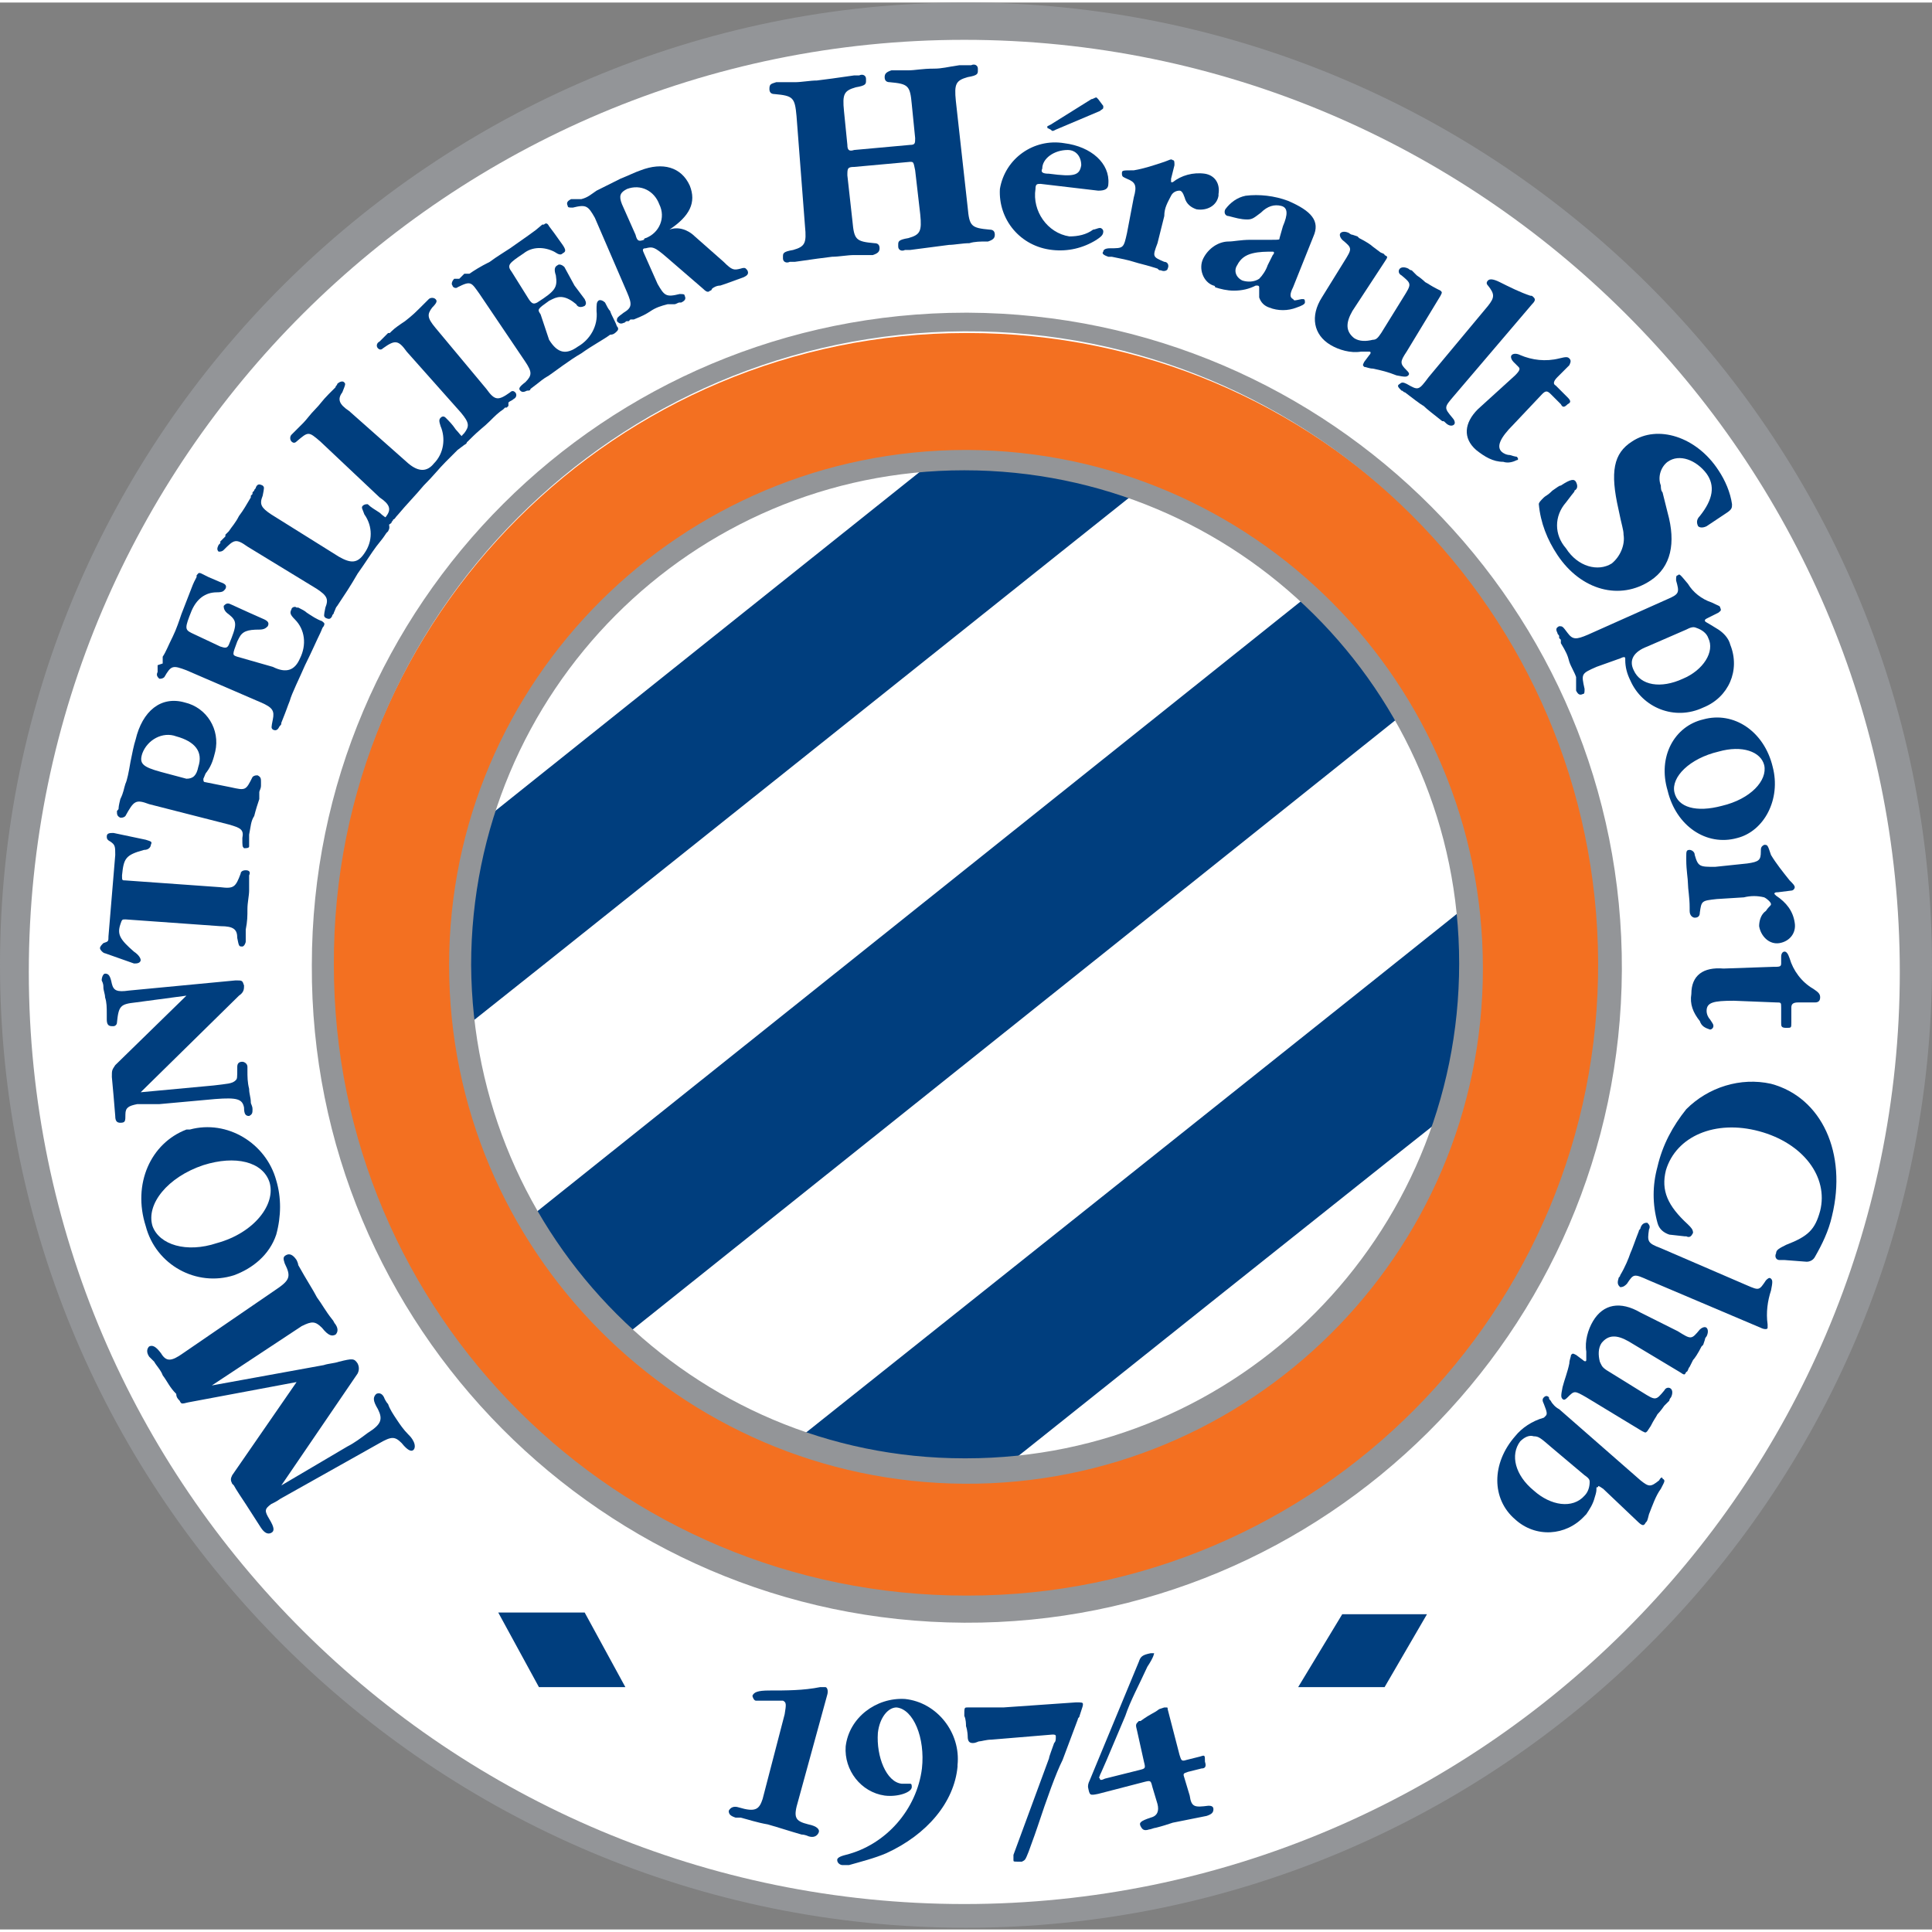 <svg xmlns="http://www.w3.org/2000/svg" xmlns:xlink="http://www.w3.org/1999/xlink" xml:space="preserve" id="Calque_1" width="114" height="114" x="0" y="0" class="logo svg replaced-svg" version="1.1" viewBox="0 0 114 113.7"><rect x="0" y="0" width="114" height="113.7" fill="#808080" stroke="none"/><style>.st1{fill:#fff}.st2{fill:#939598}.st3{fill:#003e7e}</style><g id="Groupe_78" transform="translate(-895 -25.774)"><g id="Groupe_74" transform="translate(895 25.774)"><defs><path id="SVGID_1_" d="M0 0h114v113.7H0z"/></defs><clipPath id="SVGID_00000098201908538904922050000011089748682700196747_"><use xlink:href="#SVGID_1_" style="overflow:visible"/></clipPath><g id="Groupe_74-2" style="clip-path:url(#SVGID_00000098201908538904922050000011089748682700196747_)"><path id="Tracé_137" d="M57.2 1.6c30.6 0 55.4 24.8 55.4 55.4s-24.8 55.4-55.4 55.4S1.8 87.6 1.8 57 26.6 1.6 57.2 1.6" class="st1"/><path id="Tracé_138" d="M86.8 56.8c0 16.5-13.3 29.8-29.7 29.9S27.2 73.5 27.2 57s13.3-29.8 29.7-29.9h.1c16.4 0 29.8 13.3 29.8 29.7" class="st1"/><path id="Tracé_139" d="M26.5 56.8c0 16.8 13.6 30.5 30.4 30.6S87.4 73.9 87.5 57c0-16.8-13.6-30.5-30.4-30.6H57c-16.9 0-30.5 13.6-30.5 30.4m1.3 0c0-16.1 13-29.2 29.1-29.2s29.2 13 29.2 29.1-13 29.2-29.1 29.2h-.1c-16 0-29-13-29.1-29.1" class="st2"/><path id="Tracé_140" d="M0 56.8c0 31.3 25.6 56.8 57 56.8s57-25.5 57-56.8S88.4 0 57 0 0 25.5 0 56.8" class="st2"/><path id="Tracé_141" d="M1.7 57.2c0-30.3 24.8-55 55.2-55s55.2 24.7 55.2 55-24.8 55-55.2 55-55.2-24.6-55.2-55" class="st1"/><path id="Tracé_142" d="M43.9 86.5 57 89.1 87.3 65l1.2-14.1z" class="st3"/><path id="Tracé_143" d="M88.2 50.3 42.4 86.9l14.8 2.9 30.7-24.5 1.4-15.8zm-.4 2c-.2 2.4-1 11.8-1.1 12.3-.5.3-29.4 23.4-29.8 23.7-.5-.1-9.3-1.8-11.5-2.2 2-1.6 40.2-32 42.4-33.8" class="st1"/><path id="Tracé_144" d="M80.4 31.6 27.2 74.1l6.4 8 53.2-42.5z" class="st3"/><path id="Tracé_145" d="M80 31.1 26.3 74l7.2 9 54.2-43.3-7.2-9zm.3 1.4c.7.8 4.9 6.1 5.6 7L33.7 81.2c-.7-.8-4.9-6.1-5.6-7z" class="st1"/><path id="Tracé_146" d="M71.1 26.5c-3.9-1.5-7.8-2.7-11.9-3.6l-36 28.8.8.8v11.6z" class="st3"/><path id="Tracé_147" d="M58.9 22.4 22.2 51.7l1.2 1.2v12.6l49.1-39.1-1.1-.4c-3.9-1.5-7.9-2.7-11.9-3.7l-.3-.1zm.5 1.2c3.5.8 7 1.9 10.4 3.1-1.7 1.3-43.2 34.5-45.2 36V52.3l-.5-.5c1.1-.9 34.8-27.8 35.3-28.2" class="st1"/><path id="Tracé_148" d="M19.6 56.8c0 20.7 16.7 37.5 37.4 37.5s37.5-16.7 37.5-37.4-16.7-37.4-37.4-37.4H57c-20.6 0-37.4 16.7-37.4 37.3m8.1 0c0-16.2 13.1-29.4 29.3-29.4s29.4 13.1 29.4 29.3S73.3 86 57.1 86.1H57c-16.2 0-29.3-13.1-29.3-29.3" style="fill:#f37021"/><path id="Tracé_149" d="M26.5 56.8c0 16.8 13.6 30.5 30.4 30.6S87.5 73.9 87.5 57 73.9 26.5 57.1 26.4H57c-16.8 0-30.5 13.6-30.5 30.4m1.3 0c0-16.1 13-29.2 29.1-29.2s29.2 13 29.2 29.1-13 29.2-29.1 29.2h-.1c-16 0-29-13-29.1-29.1" class="st2"/><path id="Tracé_150" d="M18.4 56.8c-.1 21.3 17.2 38.7 38.5 38.8s38.7-17.2 38.8-38.5-17.2-38.7-38.6-38.8H57c-21.3 0-38.6 17.2-38.6 38.5m1.3 0c-.1-20.6 16.6-37.3 37.2-37.4S94.2 36 94.3 56.6 77.7 94 57.1 94H57c-20.6 0-37.3-16.6-37.3-37.2" class="st2"/><path id="Tracé_151" d="M11.1 82.6c-.4.1-.4.1-.5-.1-.1-.1-.2-.2-.2-.4-.4-.4-.5-.7-.8-1.1-.1-.3-.4-.6-.5-.8l-.3-.3c-.2-.3-.1-.5 0-.6.2-.1.4 0 .7.4.3.5.6.5 1.3 0l5.4-3.7c.9-.6 1-.8.6-1.6-.1-.3-.1-.4.1-.5q.3-.15.6.3s.1.2.1.3c.5.9.9 1.5 1.1 1.9.3.4.5.8.9 1.3.1.1.1.2.2.3.2.3.1.5 0 .6-.2.1-.4.1-.8-.4-.4-.4-.6-.4-1.2-.1l-5.3 3.5 6.6-1.2c.3-.1.6-.1.9-.2.8-.2.9-.2 1.1.1q.15.3 0 .6l-4.5 6.6 3.9-2.3c.4-.2.8-.5 1.2-.8.8-.5.9-.8.6-1.4-.3-.5-.3-.7-.1-.9.2-.1.4 0 .5.3 0 0 .1.2.2.3.1.3.3.6.5.9s.4.6.7.9c.1.1.2.2.3.4s.1.4 0 .5-.3.1-.7-.4c-.4-.4-.6-.4-1.3 0l-5.7 3.2c-.2.1-.3.2-.5.3l-.2.1c-.4.3-.4.4-.1.9s.3.7.1.8q-.3.15-.6-.3l-.9-1.4c-.2-.3-.6-.9-.7-1.1l-.1-.1c-.1-.2-.1-.3 0-.5l3.8-5.5z" class="st3"/><path id="Tracé_152" d="M9 72.2c-.4-1.3.9-2.9 3-3.6 1.9-.6 3.5-.2 3.9 1 .4 1.3-.9 3-3.1 3.6-1.8.6-3.4.1-3.8-1m-.4 0c.6 2.3 3 3.6 5.2 2.9 1.1-.4 2.1-1.2 2.5-2.4.3-1.1.3-2.2 0-3.2-.6-2.2-2.9-3.6-5.1-3H11c-2.1.8-3.2 3.2-2.4 5.7" class="st3"/><path id="Tracé_153" d="M8 59c-.9.1-1 .2-1.1 1.2 0 .1-.1.2-.2.2h-.1c-.2 0-.3-.1-.3-.4v-.3c0-.4 0-.7-.1-1 0-.2-.1-.4-.1-.6 0-.1 0-.2-.1-.4 0-.2.1-.4.2-.4.2 0 .3.1.4.6.1.4.3.5 1 .4l6.3-.6c.4 0 .4 0 .5.3 0 .2 0 .4-.3.6l-5.8 5.7 4.3-.4c.8-.1 1.1-.1 1.3-.3.1-.1.1-.1.1-.8q0-.3.3-.3c.1 0 .3.1.3.3v.2c0 .4 0 .7.1 1.1 0 .3.1.5.1.8 0 .1.1.2.1.4s0 .3-.2.4c-.2 0-.3-.1-.3-.5-.1-.5-.4-.6-1.7-.5l-3.3.3H8.1c-.5.1-.7.2-.7.6s0 .5-.3.5c-.2 0-.3-.1-.3-.4l-.1-1.2-.1-1.1c0-.4 0-.4.2-.7l4.2-4.1z" class="st3"/><path id="Tracé_154" d="M13 52.2c.8.1.9 0 1.2-.8 0-.1.1-.2.3-.2s.3.1.2.3v.9c0 .3-.1.7-.1 1.1s0 .7-.1 1.2v.7c0 .1-.1.3-.2.3-.2 0-.2 0-.3-.5 0-.5-.2-.7-1-.7l-5.6-.4c-.2 0-.2 0-.3.3-.2.6 0 .9.8 1.6.3.2.4.4.4.5s-.1.2-.3.2h-.1l-1.7-.6c-.1 0-.3-.2-.3-.3s.1-.2.2-.3c.3-.1.3-.1.3-.4l.4-4.8c0-.5 0-.6-.3-.8-.2-.1-.2-.2-.2-.3 0-.2.2-.2.4-.2l1.9.4c.3.1.4.1.3.3 0 .1-.1.3-.4.3-1.1.3-1.2.5-1.3 1.5 0 .3 0 .3.2.3z" class="st3"/><path id="Tracé_155" d="M9.5 45.4c-1.1-.3-1.3-.5-1.1-1.1.3-.8 1.2-1.3 2-1 1.1.3 1.6.9 1.3 1.8-.1.5-.3.7-.7.7zm2.6.6c-.1 0-.1-.1-.1-.2.1-.2.1-.3.2-.4.3-.4.4-.8.5-1.2.3-1.3-.5-2.6-1.8-2.9-1.4-.4-2.5.5-2.9 2.2-.1.3-.2.8-.3 1.3-.1.6-.2 1.1-.3 1.3-.1.3-.1.5-.3.9-.1.4-.1.5-.1.5 0 .1 0 .1-.1.2 0 .2 0 .3.2.4.1 0 .2 0 .3-.1.5-.9.6-1 1.4-.7l4.7 1.2c.7.2.9.3.8.8 0 .5 0 .5.1.6.1 0 .3 0 .3-.1v-.7c.1-.5.1-.8.3-1.1.1-.4.2-.7.3-1v-.4c0-.1.1-.2.1-.4V46c0-.2 0-.3-.2-.4-.1 0-.2 0-.3.1-.4.8-.4.8-1.3.6z" class="st3"/><path id="Tracé_156" d="M16.1 39.2c.8.4 1.3.2 1.6-.5.4-.8.3-1.7-.3-2.3-.3-.3-.3-.4-.2-.6 0-.1.2-.2.3-.1h.1c.2.1.4.2.5.3.3.2.6.4.9.5.1.1.2.1.1.3-.1.1-.1.2-.2.4-.2.4-.5 1.1-.9 1.9-.3.7-.8 1.7-.9 2.1-.2.5-.1.3-.5 1.3 0 .1 0 .1-.1.2-.1.2-.2.3-.4.2-.1-.1-.1-.1 0-.6s0-.7-.7-1L11 39.4c-.8-.3-.9-.3-1.3.4-.1.1-.2.1-.3.1-.1-.1-.2-.2-.1-.4v-.4l.3-.1v-.4c.2-.3.3-.6.6-1.2.2-.4.4-1 .5-1.3.9-2.3.6-1.6.9-2.2v-.1c.1-.1.1-.2.3-.1l.4.2.7.3c.3.1.4.2.3.4-.1.1-.1.2-.5.2-.7 0-1.2.4-1.5 1.1-.4 1-.4 1.1 0 1.3l1.7.8c.3.1.4.1.5-.1.5-1.2.5-1.4 0-1.8-.3-.2-.3-.4-.3-.5.1-.1.2-.2.4-.1l1.1.5.9.4c.2.1.3.2.2.4-.1.1-.2.2-.5.2-.7 0-1 .1-1.2.5l-.1.2c-.3.8-.3.8 0 .9z" class="st3"/><path id="Tracé_157" d="M14.6 32.1c-.7-.5-.8-.4-1.4.2-.1.1-.2.1-.3.1-.1-.1-.1-.2 0-.4l.1-.1v-.1l.1-.1.1-.1.1-.1v-.1l.1-.1.1-.1c.2-.3.4-.5.6-.9.3-.4.4-.6.7-1.1v-.1l.1-.1v-.1l.1-.1c0-.1.1-.1.1-.2.1-.2.2-.2.4-.1.1.1.1.1 0 .6-.2.5-.1.7.5 1.1l4 2.5c.7.4 1.1.4 1.5-.2.5-.7.5-1.6 0-2.3-.1-.3-.2-.4-.1-.5s.2-.1.3-.1c.2.2.4.3.7.5.2.2.4.3.5.4.1.5.1.5 0 .7l-.1.1c-.2.3-.2.3-.6.8-.3.4-.6.9-1.1 1.6-.4.7-.8 1.3-1.2 1.9-.1.1-.1.2-.2.4 0 .1-.1.1-.1.2-.1.2-.2.2-.4.1-.1-.1-.1-.1 0-.6.2-.5.1-.7-.5-1.1z" class="st3"/><path id="Tracé_158" d="M18.9 25.9c-.7-.6-.7-.6-1.4 0q-.15.15-.3 0c-.1-.1-.1-.3 0-.4l.1-.1.1-.1.1-.1.1-.1.1-.1.1-.1.1-.1c.2-.2.4-.5.7-.8s.4-.5.8-.9l.1-.1.1-.1.1-.1.1-.1c0-.1.1-.1.1-.2.1-.1.3-.2.4-.1s.1.1-.1.6c-.3.4-.2.7.4 1.1l3.5 3.1q.9.75 1.5 0c.6-.6.7-1.5.4-2.2-.1-.3-.1-.4 0-.5q.15-.15.3 0c.2.2.4.4.6.7.2.2.3.4.5.5.2.2.2.3 0 .4l-.4.3-.7.7c-.4.4-.7.8-1.3 1.4-.5.6-1 1.1-1.5 1.7-.2.2-.2.3-.3.3 0 .1-.1.1-.1.2-.1.1-.3.2-.4.1-.2-.1-.2-.1.1-.5s.2-.7-.4-1.1z" class="st3"/><path id="Tracé_159" d="M28.7 22.8c.5.7.7.7 1.4.2q.15-.15.3 0c.1.1.1.3-.1.4-.1.1-.2.1-.3.2v.2l-.1.1h-.1l-.1.1c-.3.2-.5.4-.8.7-.4.4-.5.4-1.2 1.1l-.1.1c-.1.1-.3.1-.4 0s-.1-.2.2-.5c.3-.4.3-.6-.2-1.2L24 20.6c-.5-.7-.7-.7-1.4-.2q-.15.15-.3 0c-.1-.1-.1-.3.1-.4l.1-.1.1-.1.1-.1.1-.1.1-.1h.1l.1-.1c.2-.2.5-.4.8-.6.5-.4.5-.4 1.3-1.2l.1-.1c.1-.1.3-.1.4 0s.1.2-.2.5c-.3.4-.3.6.2 1.2z" class="st3"/><path id="Tracé_160" d="M32.4 19.9c.5.8 1 .9 1.7.4.7-.4 1.2-1.2 1.1-2.1 0-.4 0-.5.1-.6s.3 0 .4.1c.1.2.2.4.3.5.1.3.3.6.4.9q.15.15 0 .3c-.1.1-.2.2-.4.2-.4.3-1 .6-1.7 1.1-.7.4-1.6 1.1-1.9 1.3-.5.3-.3.2-1.1.8 0 .1-.1.1-.2.1-.2.1-.3.1-.4 0s-.1-.2.3-.5c.4-.4.4-.6 0-1.2l-2.7-4c-.5-.7-.5-.8-1.3-.4-.1.1-.3 0-.3-.1-.1-.1 0-.3.1-.4h.3l.1-.1.1-.1.1-.1h.3c.3-.2.6-.4 1.2-.7.4-.3.9-.6 1.2-.8 2-1.4 1.4-1 1.9-1.4h.1c.1-.1.2-.1.3.1l.3.4.5.7c.2.3.2.4 0 .5-.1.1-.2.1-.5-.1-.6-.3-1.3-.3-1.8.1-.9.6-1 .7-.7 1.1l1 1.6c.2.3.3.3.5.2 1.1-.7 1.2-.9 1.1-1.6-.1-.3-.1-.5.1-.6.1-.1.3 0 .4.1l.6 1.1.6.8c.1.2.1.3 0 .4-.2.1-.4.1-.5-.1-.6-.5-1-.5-1.4-.3l-.2.1c-.7.5-.7.5-.5.8z" class="st3"/><path id="Tracé_161" d="M36.7 11.9c-.2-.5-.1-.7.3-.9.8-.3 1.6.1 1.9.9.4.8 0 1.7-.8 2 0 0-.1 0-.1.1-.3.1-.4.1-.5-.3zm-2.4-.3h-.6c-.2.1-.3.2-.2.4 0 .1.1.1.3.1.8-.2.9-.1 1.3.6l1.9 4.4c.3.7.3.9-.2 1.2-.4.3-.4.3-.4.5.1.1.2.2.4.1.1 0 .1-.1.2-.1h.1l.1-.1h.2c.5-.2.7-.3 1-.5s.6-.3 1-.4h.4c.1 0 .2-.1.3-.1h.1c.2-.1.3-.2.2-.4 0-.1-.1-.1-.3-.1-.8.2-.9.1-1.3-.6l-.8-1.8c-.1-.2-.1-.3.1-.3.4-.1.5-.1 1.2.5l2.2 1.9c.2.2.3.2.4.1 0 0 .1 0 .1-.1.1-.1.3-.2.5-.2l.3-.1 1.1-.4c.2-.1.3-.2.2-.4-.1-.1-.1-.2-.4-.1-.4.1-.5.1-1-.4L41 13.8c-.4-.4-1-.6-1.5-.4 1.2-.8 1.6-1.6 1.2-2.6-.5-1.1-1.6-1.4-2.9-.9-.3.1-.7.3-1.2.5l-1.4.7c-.3.2-.5.4-.9.5" class="st3"/><path id="Tracé_162" d="M53.7 8.4c.3 0 .3-.1.3-.4l-.2-2c-.1-1.1-.2-1.2-1.3-1.3q-.3 0-.3-.3c0-.2.1-.3.4-.4h1c.4 0 .8-.1 1.5-.1.5 0 .8-.1 1.5-.2h.7c.2-.1.4 0 .4.2V4c0 .2 0 .3-.6.4-.7.2-.8.4-.7 1.4l.7 6.3c.1 1.1.2 1.2 1.3 1.3q.3 0 .3.3c0 .2-.1.3-.4.4h-.1c-.3 0-.7 0-1 .1-.4 0-.9.1-1.2.1-.8.1-1.5.2-2.3.3h-.3c-.2.1-.4 0-.4-.2v-.1c0-.2 0-.3.6-.4.7-.2.8-.4.7-1.4L54 9.9c-.1-.5-.1-.5-.3-.5l-3.3.3c-.4 0-.4.1-.4.5l.3 2.7c.1 1.1.2 1.2 1.3 1.3q.3 0 .3.3c0 .2-.1.3-.4.4h-1.1c-.4 0-.9.1-1.3.1-.8.1-.8.1-2.2.3h-.3c-.2.1-.4 0-.4-.2V15c0-.2 0-.3.6-.4.7-.2.8-.4.7-1.4L47 6.7c-.1-1.1-.2-1.2-1.3-1.3q-.3 0-.3-.3c0-.3.1-.3.4-.4h1.1c.4 0 .9-.1 1.3-.1.8-.1.8-.1 2.2-.3h.3c.2-.1.4 0 .4.2v.1c0 .2 0 .3-.6.4-.7.2-.8.4-.7 1.4l.2 2c0 .3.1.4.4.3z" class="st3"/><path id="Tracé_163" d="M63 8.7c.5 0 .8.4.8.9-.1.6-.4.7-1.9.5-.4 0-.5-.1-.4-.3 0-.6.7-1.1 1.5-1.1m1.8 2.4c.4 0 .6-.1.6-.4.1-1.2-1-2.2-2.6-2.4C61 8 59.3 9.2 59 11c-.1 1.8 1.2 3.4 3.1 3.6.9.1 1.8-.1 2.6-.6.3-.2.4-.3.4-.5 0-.1-.1-.2-.2-.2s-.3.1-.4.1c-.4.3-.9.4-1.4.4-1.3-.2-2.2-1.5-2-2.8 0-.3.1-.3.3-.3zM62 7.5q0 .15 0 0c.1.1.1.1.3 0l2.6-1.1c.1-.1.2-.1.2-.2v-.1l-.3-.4-.1-.1c-.1 0-.2.1-.3.1L62 7.2l-.2.1v.1z" class="st3"/><path id="Tracé_164" d="M66.9 11.5c.2-.7.1-.9-.4-1.1-.2-.1-.3-.1-.3-.3s0-.2.7-.2c.6-.1 1.2-.3 1.8-.5.3-.1.4-.2.5-.1.1 0 .1.1.1.3l-.2.8v.2h.1c.5-.4 1.2-.6 1.9-.5.6.1.9.6.8 1.2v.1c-.1.6-.7.9-1.3.8-.3-.1-.6-.3-.7-.7-.1-.3-.2-.4-.3-.4-.2 0-.4.1-.5.3-.2.4-.4.7-.4 1.2l-.4 1.6c-.3.8-.3.8.4 1.1.2 0 .3.2.2.4 0 .1-.2.2-.4.1-.1 0-.1 0-.2-.1-.6-.2-1.1-.3-1.4-.4s-.8-.2-1.3-.3h-.2q-.45-.15-.3-.3c0-.1.1-.2.4-.2.8 0 .8 0 1-.9z" class="st3"/><path id="Tracé_165" d="M74.8 15.5c-.1.3-.3.6-.5.8-.3.2-.7.2-1 .1-.4-.2-.5-.6-.3-.9.2-.4.5-.6.9-.7s.8-.1 1.2-.1c.1 0 .1.1 0 .2zm.7-1.6c0 .1 0 .1-.5.1h-1.2c-.6 0-1 .1-1.3.1-.6 0-1.2.4-1.5 1s0 1.4.6 1.6c0 0 .1 0 .1.1.3.1.7.2 1.1.2.5 0 .9-.1 1.3-.3h.1s.1 0 .1.1v.6q.15.45.6.6c.5.2 1.1.2 1.6 0 .3-.1.5-.2.5-.3s0-.2-.1-.2h-.1c-.5.1-.4.1-.5 0-.2-.1-.2-.3 0-.7l1.2-3c.4-.9-.1-1.5-1.5-2.1-.8-.3-1.7-.4-2.5-.3-.5.1-.9.4-1.2.8-.1.2 0 .4.2.4.4.1.7.2 1.1.2.3 0 .4-.1.8-.4.4-.4.8-.5 1.2-.4s.4.5.1 1.2z" class="st3"/><path id="Tracé_166" d="M79.3 15.3c.5-.8.5-.8-.1-1.3-.1-.1-.2-.3-.1-.4s.3-.1.5 0c0 0 .1.1.2.1l.3.1.1.1c.4.2.7.4.8.5l.4.3c.1.1.3.1.3.2.2.1.2.1 0 .4l-1.9 2.9c-.4.7-.4 1.2.1 1.6.3.2.7.2 1.1.1.2 0 .3-.1.5-.4l1.3-2.1c.5-.8.5-.8-.1-1.3-.2-.1-.2-.3-.1-.4s.3-.1.5 0c0 0 .1.1.2.1l.1.1.1.1.1.1c.3.2.5.4.5.4.2.1.3.2.7.4l.2.1c.1.1.1.1 0 .3l-2 3.3c-.4.6-.4.7 0 1.1.1.1.2.2.1.3s-.2.1-.7 0c-.5-.2-.9-.3-1.4-.4-.2 0-.4-.1-.5-.1-.1-.1-.1-.1 0-.3l.3-.4c.1-.1.1-.2 0-.2h-.5c-.6.1-1.3-.1-1.8-.4-1-.6-1.2-1.7-.5-2.8z" class="st3"/><path id="Tracé_167" d="M85.8 23.2c-.6.7-.6.7-.1 1.3.1.1.2.3.1.4s-.3.1-.5-.1c-.1-.1-.1-.1-.2-.1-.5-.4-.9-.7-1.1-.9-.2-.1-.7-.5-1.1-.8-.1 0-.1-.1-.2-.1-.2-.2-.3-.3-.1-.4.1-.1.2-.1.4 0 .7.4.7.4 1.3-.4l3.5-4.2c.4-.5.4-.7 0-1.2q-.15-.15 0-.3c.1-.1.3-.1.7.1.6.3 1.2.6 1.8.8.1 0 .1 0 .2.1s.1.2-.1.4z" class="st3"/><path id="Tracé_168" d="M89.4 22c.3-.3.3-.4.2-.5l-.3-.3c-.1-.1-.2-.3-.1-.4s.3-.1.5 0c.7.3 1.5.4 2.3.2.4-.1.5-.1.6 0s.1.2 0 .4l-.7.7c-.2.2-.3.4-.1.5l.7.7c.2.2.2.3 0 .4-.2.2-.3.2-.4 0l-.6-.6c-.2-.2-.3-.2-.5 0l-1.7 1.8c-.8.8-1 1.3-.7 1.6.1.1.3.2.5.2.3.1.4.1.4.1.1.1.1.2 0 .2-.2.1-.5.2-.8.1-.6 0-1.1-.3-1.6-.7-.8-.7-.7-1.6.1-2.4z" class="st3"/><path id="Tracé_169" d="M100.7 30.9c-.2.1-.4.1-.5 0-.1-.2-.1-.4.1-.6.8-1 .9-1.8.4-2.5-.6-.8-1.6-1.2-2.3-.7-.4.3-.6.9-.4 1.4 0 .1 0 .3.1.4l.1.4.1.4.1.4c.5 1.8.2 3.2-1 4-1.8 1.2-4.1.6-5.5-1.5-.6-.9-1-1.9-1.1-3 0-.1.1-.2.3-.4.1-.1.2-.1.5-.4.3-.2.4-.3.5-.3.6-.4.8-.4.9-.2s.1.4-.1.5c0 .1.1-.1-.5.7-.7.8-.7 1.9 0 2.7.7 1.1 1.9 1.4 2.7.9.5-.4.8-1.1.7-1.7 0-.3-.1-.5-.3-1.5-.5-2.2-.3-3.3.8-4 1.5-1 3.8-.3 5.1 1.7.4.6.7 1.3.8 2 0 .2 0 .3-.3.5z" class="st3"/><path id="Tracé_170" d="M99.5 37c.2-.1.4-.2.6-.1.3.1.6.3.7.6.4.8-.3 1.9-1.5 2.4-1.3.6-2.5.4-2.9-.5-.3-.6 0-1.1.8-1.4zm-3.9 1.7q.3-.15.3 0v.1q0 .6.3 1.2c.7 1.6 2.6 2.4 4.3 1.6 1.5-.6 2.2-2.2 1.6-3.7-.1-.4-.4-.7-.7-.9-.8-.5-.7-.4-.8-.5 0-.1 0-.1.2-.2l.6-.3c.1-.1.2-.1.1-.3 0-.1-.1-.1-.5-.3-.6-.2-1.1-.6-1.4-1.1-.5-.6-.5-.6-.6-.5-.1 0-.1.1-.1.3.2.7.2.8-.5 1.1l-4.7 2.1c-.7.3-.9.3-1.2-.1s-.3-.4-.5-.4c-.2.1-.2.2-.1.4 0 .1.1.1.1.2v.1l.1.1v.2c.3.5.4.7.5 1.1.1.3.3.6.4.9v.8c.1.2.2.3.4.2.1 0 .1-.1.1-.3-.2-.9-.2-.9.7-1.3z" class="st3"/><path id="Tracé_171" d="M104.1 45c.2.9-.8 2-2.5 2.4-1.5.4-2.6.1-2.8-.8s.9-2 2.6-2.4c1.4-.4 2.5 0 2.7.8m.5.1c-.5-2.1-2.3-3.3-4.1-2.8-1.7.4-2.7 2.2-2.1 4.2.5 2.1 2.3 3.3 4.1 2.8 1.6-.4 2.6-2.3 2.1-4.2" class="st3"/><path id="Tracé_172" d="M103.1 50.8c.7-.1.8-.2.8-.7 0-.2 0-.3.2-.4.2 0 .2 0 .4.6.3.5.7 1 1.1 1.5.2.2.3.3.3.4s-.1.2-.2.2l-.8.1c-.1 0-.2 0-.2.1l.1.1c.6.4 1 .9 1.1 1.6.1.6-.3 1.1-.9 1.2s-1.1-.4-1.2-1c0-.3.1-.7.4-.9.2-.3.3-.3.3-.4s-.2-.3-.4-.4q-.6-.15-1.2 0l-1.6.1c-.9.1-.9.1-1 .8q0 .3-.3.3c-.1 0-.3-.1-.3-.4v-.2c0-.6-.1-1.1-.1-1.4s-.1-.8-.1-1.4v-.2c0-.3 0-.4.2-.4.1 0 .3.1.3.3.2.7.3.7 1.2.7z" class="st3"/><path id="Tracé_173" d="M104.6 56.9c.4 0 .5 0 .5-.2v-.4c0-.2.1-.3.2-.3s.2.1.3.4c.2.7.7 1.4 1.4 1.8.3.2.4.3.4.5q0 .3-.3.3h-1c-.3 0-.4.1-.4.3v.9c0 .3 0 .3-.3.3s-.3-.1-.3-.3v-.9c0-.3 0-.3-.3-.3l-2.5-.1c-1.2 0-1.6.1-1.6.6 0 .2.1.4.2.5.2.3.2.3.2.4s-.1.2-.2.2c-.3-.1-.5-.2-.6-.5-.4-.5-.6-1-.5-1.6 0-1.1.7-1.6 1.9-1.5z" class="st3"/><path id="Tracé_174" d="M98.5 72.7c-.3-.1-.6-.3-.7-.7q-.45-1.65 0-3.3c.3-1.3.9-2.4 1.7-3.4 1.3-1.3 3.2-1.9 5-1.5 3 .8 4.5 4.1 3.6 7.8-.2.9-.6 1.7-1 2.4-.1.2-.3.3-.5.3l-1.3-.1h-.3c-.2 0-.3-.2-.2-.4 0-.2.2-.3.6-.5 1.3-.5 1.7-.9 2-2 .5-2-1-4-3.6-4.7s-4.9.3-5.5 2.3c-.3 1.2.1 2.1 1.3 3.2.2.2.3.3.3.5-.1.2-.2.3-.4.2h-.1z" class="st3"/><path id="Tracé_175" d="M97.3 75.4c-.9-.4-.9-.4-1.3.2-.1.1-.2.2-.4.2-.1-.1-.2-.2-.1-.5 0-.1.1-.1.1-.2.3-.5.5-1 .6-1.3.1-.2.3-.8.5-1.3 0-.1.1-.1.1-.2.1-.3.3-.3.4-.3.1.1.2.2.1.4-.1.7-.1.8.7 1.1l5.1 2.2c.7.3.7.3 1.1-.3.1-.1.2-.2.3-.1s.1.2 0 .7c-.2.6-.3 1.3-.2 2v.2c0 .1-.2.1-.4 0z" class="st3"/><path id="Tracé_176" d="M99 78.4c.8.5.8.5 1.3-.1.1-.1.3-.2.4-.1s.1.3 0 .5c0 0-.1.1-.1.2l-.1.3-.1.1c-.2.4-.4.7-.5.8l-.2.4c-.1.1-.1.3-.2.3-.1.2-.1.2-.4 0l-3-1.8c-.7-.4-1.2-.4-1.6.1-.2.3-.2.7-.1 1.1.1.2.1.3.4.5l2.1 1.3c.8.5.8.5 1.3-.1.1-.2.3-.2.4-.1s.1.3 0 .5c0 0-.1.1-.1.2l-.1.1-.1.1-.1.1c-.2.3-.4.5-.4.5-.1.2-.2.3-.4.7l-.2.3c-.1.1-.1.1-.3 0l-3.3-2c-.7-.4-.7-.4-1.1 0-.1.1-.2.2-.3.1s-.1-.2 0-.7c.1-.4.3-.9.4-1.4 0-.2.1-.4.1-.5.1-.1.1-.1.3 0l.4.3c.1.1.2.1.2 0v-.5c-.1-.6.1-1.3.4-1.8.6-1 1.6-1.2 2.8-.5z" class="st3"/><path id="Tracé_177" d="M93.5 86.9c.3.2.3.3.3.4 0 .3-.1.6-.3.8-.7.8-2 .6-3-.3-1.1-.9-1.4-2.1-.8-2.9.2-.2.5-.4.8-.3.3 0 .4.1 1.1.7zm3.1 2.7c.3.3.4.3.5.1.1-.1.1-.1.2-.5.2-.5.4-1.1.7-1.5.2-.4.3-.5.1-.6 0-.1-.1-.1-.2.1-.5.4-.6.4-1.1 0L92 83c-.2-.1-.4-.3-.5-.5-.1-.1-.1-.1-.1-.2q-.15-.15-.3 0c-.1.1-.1.2 0 .4.2.5.2.6.1.7l-.1.1c-.7.2-1.3.6-1.7 1.1-1.4 1.6-1.4 3.7 0 4.9 1.2 1.1 3 1 4.1-.2l.1-.1c.2-.3.4-.6.5-1 .1-.3.1-.4.1-.5s0-.1.1-.1c0-.1 0-.1.3.1z" class="st3"/><path id="Tracé_178" d="M47.1 106.1c-.3 1-.2 1.2.6 1.4.5.1.7.3.6.5s-.3.3-.6.2c0 0-.2-.1-.4-.1-.7-.2-1.3-.4-2-.6-.6-.1-1.2-.3-1.6-.4h-.3c-.3-.1-.4-.2-.4-.4.1-.2.3-.3.6-.2 1 .3 1.2.1 1.4-.5l1.3-5c.1-.6.1-.7-.1-.8h-1.6c-.1 0-.2-.2-.2-.3.1-.2.3-.3 1-.3 1 0 2 0 3-.2h.3c.1 0 .2.2.1.5z" class="st3"/><path id="Tracé_179" d="M51.8 102.1c-.1 1.4.5 2.9 1.4 3h.5c.1 0 .1.1.1.2 0 .3-.8.6-1.6.5-1.4-.2-2.4-1.5-2.3-2.9.2-1.7 1.8-2.9 3.5-2.8 1.9.2 3.3 2 3.1 3.9v.1c-.2 2.1-1.8 4-4.2 5.1-.7.3-1.5.5-2.2.7h-.4c-.1 0-.3-.1-.3-.3 0-.1.1-.2.5-.3 2.4-.6 4.2-2.7 4.5-5.1.2-1.8-.5-3.5-1.5-3.6-.5 0-1 .6-1.1 1.5" class="st3"/><path id="Tracé_180" d="M61.9 103.6c0-.1.2-.6.3-.9.1-.1.1-.2.1-.4 0-.1-.1-.1-.2-.1l-3.6.3c-.3 0-.6.1-.7.1s-.2.1-.4.1-.3-.1-.3-.4c0 0 0-.3-.1-.6 0-.1 0-.4-.1-.6 0-.5 0-.5.2-.5h2.1l4.3-.3c.3 0 .4 0 .4.1s0 .1-.2.7c0 .1-.1.1-.1.2l-.3.8-.3.8-.3.8c-.4.8-.9 2.2-1.5 4-.2.6-.4 1.1-.5 1.4-.2.5-.2.5-.4.6h-.2c-.3 0-.3 0-.3-.1v-.3z" class="st3"/><path id="Tracé_181" d="M70.2 105.8c.1.7.3.7 1.1.6.1 0 .3 0 .3.2s-.1.3-.4.4l-2 .4c-.3.1-.6.2-1 .3-.1 0-.3.1-.4.1-.3.1-.4 0-.5-.2s0-.3.6-.5c.4-.1.5-.4.4-.8l-.3-1c-.1-.4-.1-.4-.5-.3l-2.7.7c-.5.1-.5.1-.6-.4 0-.1 0-.2.1-.4l2.9-7c.1-.3.2-.4.7-.5h.2s0 .2-.4.8c-.5 1.1-1 2-1.3 2.9l-1.1 2.6c-.4.9-.3.7-.4.9 0 .1-.1.1 0 .2q0 .15.3 0l2-.5c.4-.1.4-.1.3-.5l-.4-1.8c-.1-.4-.1-.4.1-.6h.1c.7-.5.7-.4 1.1-.7l.3-.1h.1c.1 0 .1 0 .1.1l.7 2.7c.1.3.1.4.4.3l.8-.2c.3-.1.3-.1.3.3.1.3 0 .4-.2.4l-.8.2c-.3.1-.3.1-.2.4z" class="st3"/><path id="Tracé_182" d="M36.9 99.4h-5.1L29.4 95h5.1z" class="st3"/><path id="Tracé_183" d="M76.6 99.4h5.1l2.5-4.3h-5z" class="st3"/></g></g></g></svg>
